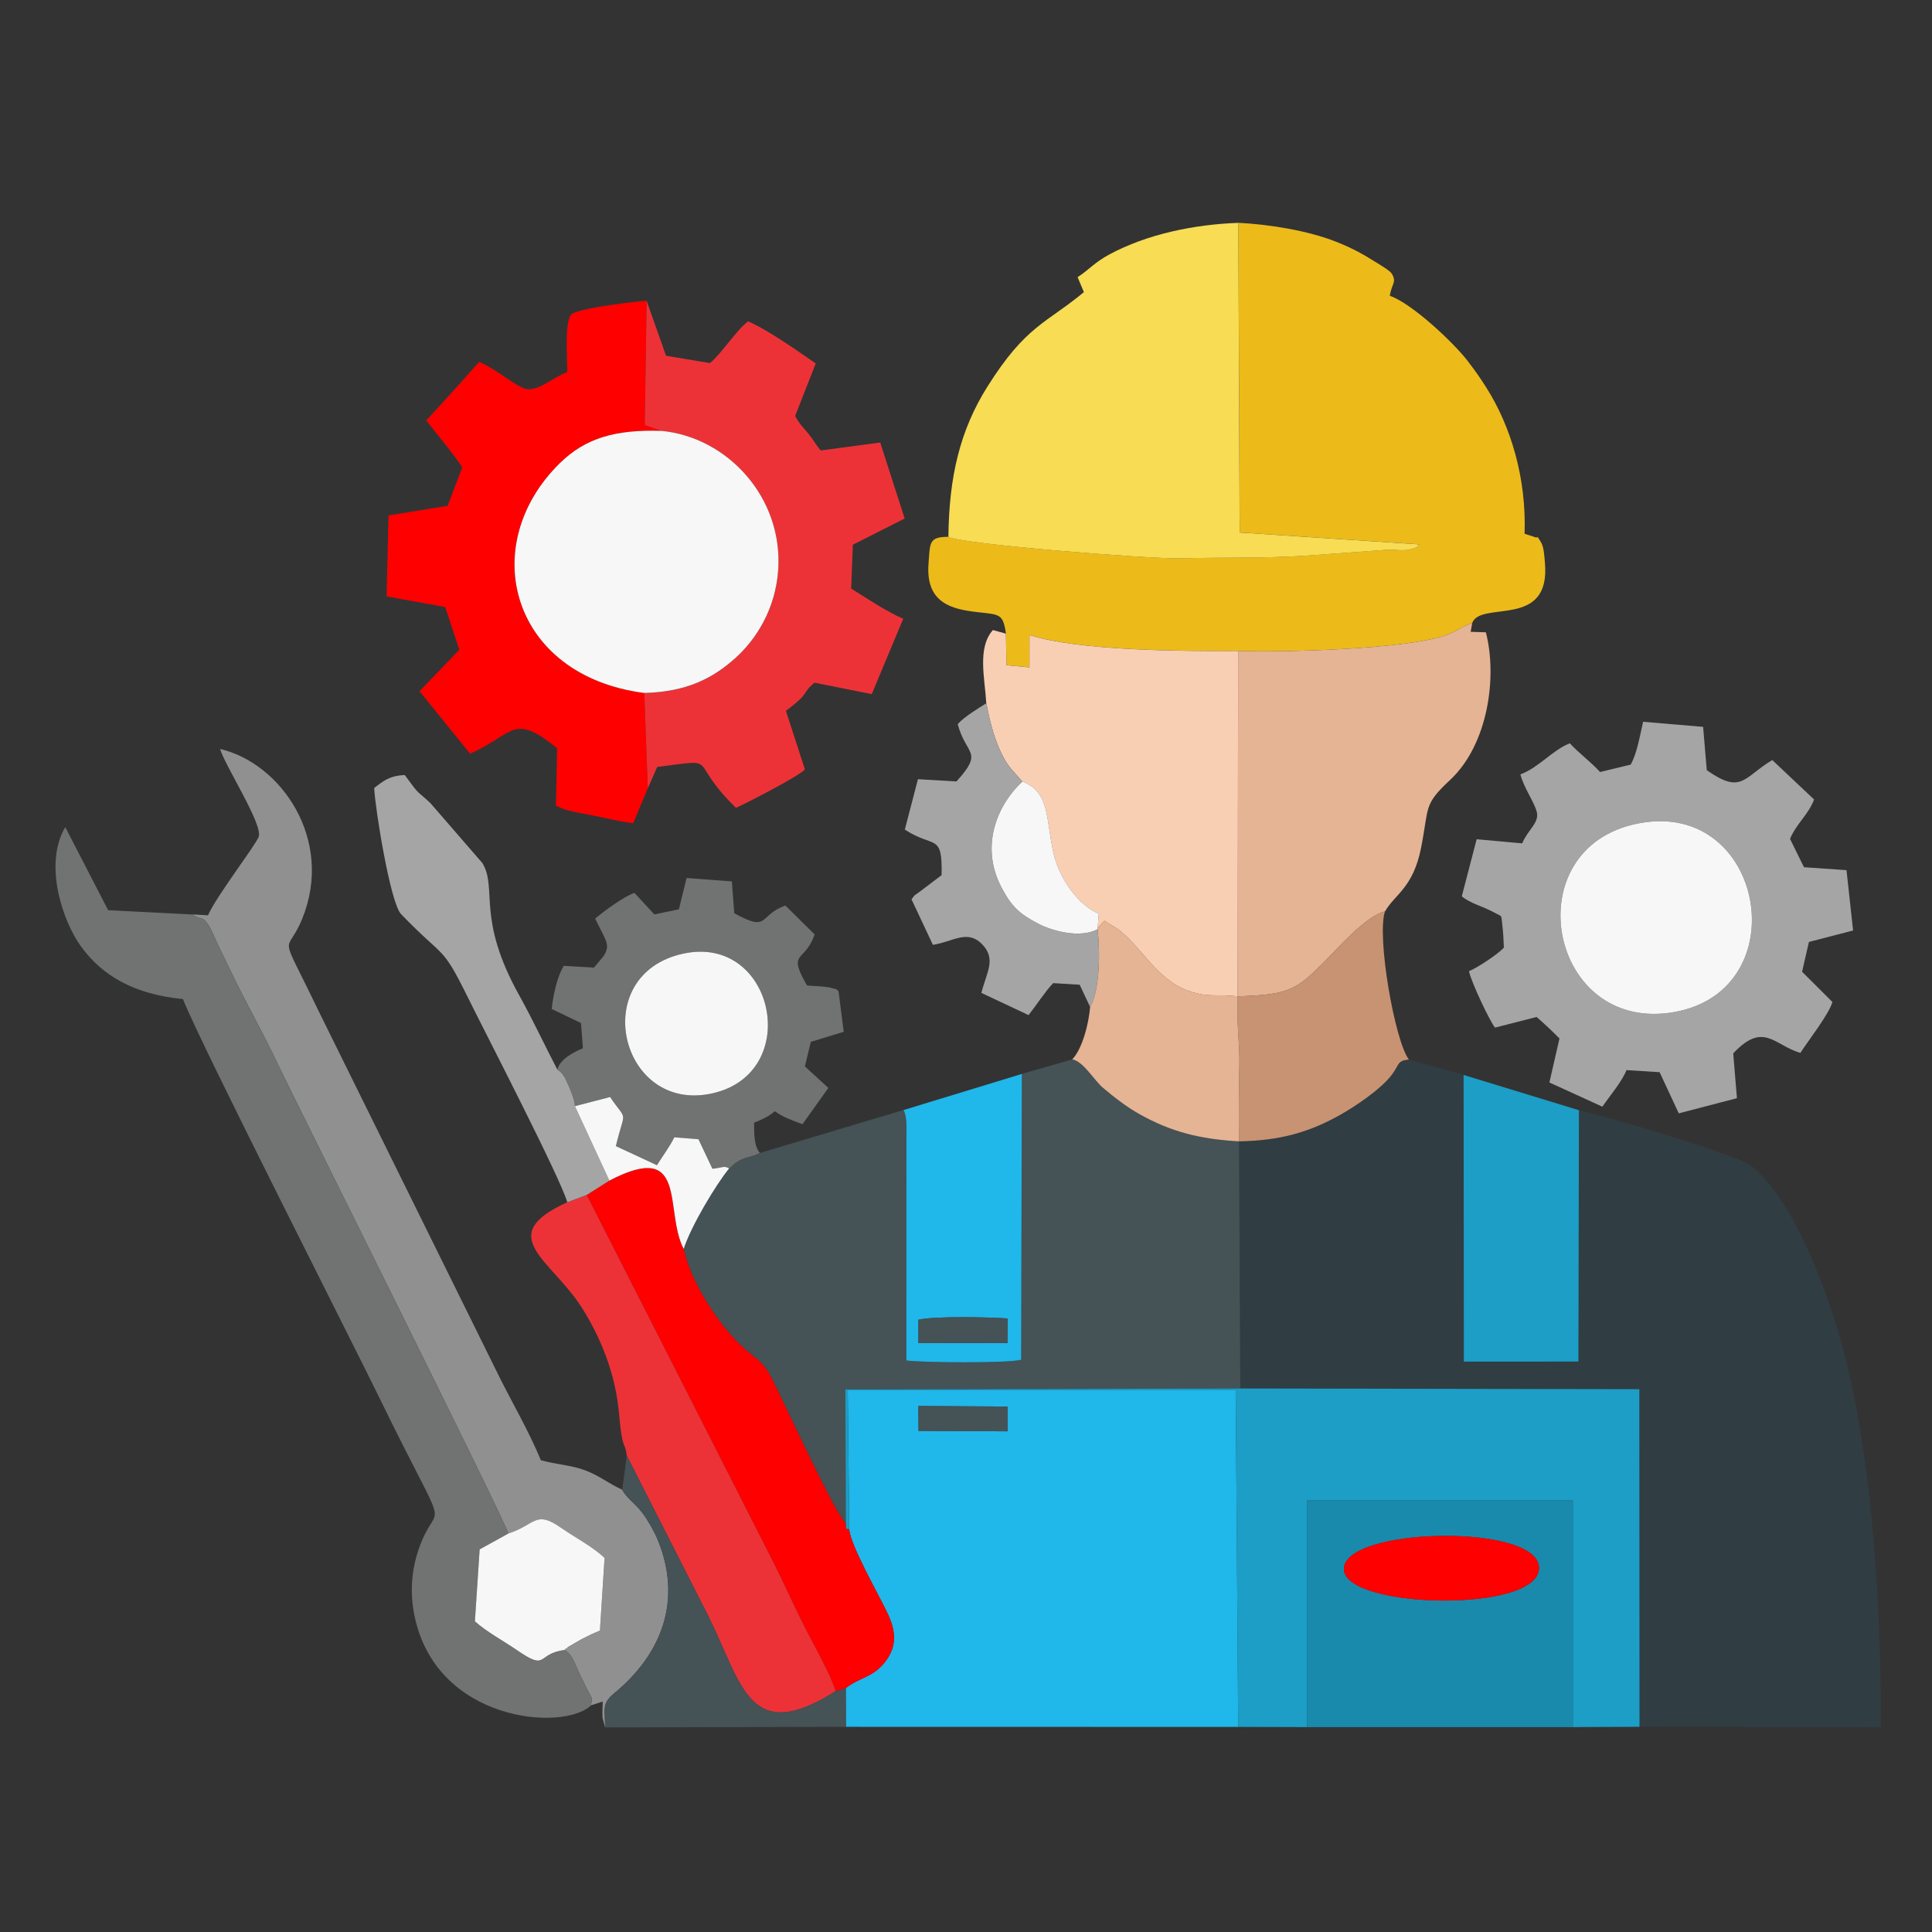 <?xml version="1.0" encoding="UTF-8"?>
<!DOCTYPE svg PUBLIC "-//W3C//DTD SVG 1.1//EN" "http://www.w3.org/Graphics/SVG/1.1/DTD/svg11.dtd">
<!-- Creator: CorelDRAW 2021.5 -->
<svg xmlns="http://www.w3.org/2000/svg" xml:space="preserve" width="0.667in" height="0.667in" version="1.1" style="shape-rendering:geometricPrecision; text-rendering:geometricPrecision; image-rendering:optimizeQuality; fill-rule:evenodd; clip-rule:evenodd"
viewBox="0 0 666.66 666.66"
 xmlns:xlink="http://www.w3.org/1999/xlink"
 xmlns:xodm="http://www.corel.com/coreldraw/odm/2003">
 <rect x="0" y="0" width="666.66" height="666.66" fill="#333333" stroke="none"/>
 <defs>
  <style type="text/css">
   <![CDATA[
    .fil12 {fill:#ED3237}
    .fil15 {fill:#ED3237}
    .fil14 {fill:#198AAC}
    .fil5 {fill:#1C9EC6}
    .fil1 {fill:#20B7EA}
    .fil0 {fill:#303D43}
    .fil3 {fill:#455256}
    .fil10 {fill:#717272}
    .fil7 {fill:#909091}
    .fil6 {fill:#A5A5A5}
    .fil16 {fill:#C89373}
    .fil8 {fill:#E5B494}
    .fil2 {fill:#ECBB1A}
    .fil4 {fill:#F7DC54}
    .fil13 {fill:#F7F7F7}
    .fil9 {fill:#F9CFB3}
    .fil11 {fill:red}
   ]]>
  </style>
 </defs>
 <g id="Layer_x0020_1">
  <path class="fil0" d="M427.54 393.85l0.45 85.26 137.69 0.24 0.06 116.5 83.31 0.11c0,-45.04 -3.33,-102.07 -16.43,-142.01 -5.36,-16.34 -15.12,-40.67 -27.89,-51.33 -5.11,-4.26 -51.04,-17.62 -59.89,-19.54l-0.17 86.74 -39.54 0.02 -0.09 -98.93 -18.88 -5.33c-4.13,0.44 -3.2,1.71 -5.9,5.3 -3.69,4.89 -12.52,10.88 -18.25,14.06 -10.41,5.77 -20.32,8.63 -34.46,8.89z"/>
  <path class="fil1" d="M316.91 485.16l30.74 0.19 0 8.54 -30.69 -0.16 -0.06 -8.57zm-23.87 42.52c0.41,5.71 10.52,23.13 13.39,29.37 2.97,6.44 2.96,11.7 -1.46,16.95 -4.16,4.96 -8.29,4.74 -13.13,8.51l0.04 13.35 135.39 0.03 -0.86 -116.18 -133.88 -0 0.51 47.97z"/>
  <path class="fil2" d="M327.28 185.24c-6.83,-0.03 -6.35,2.07 -6.89,9.35 -0.97,13.4 7.83,15.63 16.99,16.65 7.66,0.85 8.71,0.52 9.74,7.39l0.19 10.89 7.94 0.75 0.01 -11.16c16.8,5.41 52.36,5.64 71.98,5.49 12.85,0.58 59.18,-0.39 72.57,-5.75 3.53,-1.41 4.47,-2.65 8.2,-3.89 2.99,-7.88 27.17,2.29 25.08,-20.8 -0.2,-2.17 -0.3,-5.48 -1.46,-7.23 -2.09,-3.15 -0.04,-0.67 -2.46,-1.75l-3.09 -0.99c0.66,-19.3 -4.77,-37.14 -13.21,-50.46 -2.34,-3.7 -3.74,-5.63 -6.44,-9.18 -4.53,-5.96 -19.04,-19.78 -26.87,-22.49 0.68,-4.32 2.48,-4.55 0.72,-7.59 -0.66,-1.13 -4.35,-3.24 -6.14,-4.37 -4,-2.52 -7.82,-4.6 -13.09,-6.68 -9.5,-3.76 -22.6,-5.96 -33.72,-6.54l0.45 106.85 62.09 4.1c-2.01,1.86 0.39,0.48 -2.52,1.49 -1.7,0.59 -1.2,0.39 -2.94,0.5 -1.16,0.08 -3.76,-0.17 -5.31,-0.16l-29.19 2.13c-14.38,0.88 -28.22,0.47 -42.7,0.86 -10.2,0.27 -76.1,-4.93 -79.91,-7.43z"/>
  <path class="fil3" d="M352.59 370.56l-0.23 98.64c-4.82,1.22 -33.93,1.01 -39.63,0.23l0.02 -76.76c0.03,-2.81 0.32,-7.13 -0.98,-9.66l-49.57 14.84 -1.42 0.61c-3.65,1.36 -5.2,0.78 -9.17,4.71 -4.59,5.6 -13.12,19.83 -15.7,27.77 2.69,12.46 13.31,28.01 21.78,35.13 4.28,3.6 5.74,3.9 8.82,9.95 4.2,8.25 21.49,46.19 25.35,49.63l-0.15 -46.2 136.28 -0.34 -0.45 -85.26c-13.75,-0.8 -23.49,-3.37 -34.12,-9.27 -4.76,-2.64 -9.24,-6.19 -12.75,-9.16 -3.31,-2.8 -6.77,-9.13 -10.67,-9.87l-17.41 5z"/>
  <path class="fil4" d="M327.28 185.24c3.81,2.5 69.71,7.7 79.91,7.43 14.49,-0.39 28.33,0.02 42.7,-0.86l29.19 -2.13c1.55,-0.01 4.15,0.24 5.31,0.16 1.74,-0.12 1.25,0.09 2.94,-0.5 2.91,-1.01 0.51,0.37 2.52,-1.49l-62.09 -4.1 -0.45 -106.85c-15.16,0.52 -31.56,3.89 -44.6,10.95 -5.2,2.82 -7,5.31 -10.87,7.78l2.17 5.17c-13.04,10.83 -19.96,11.44 -33.27,32.58 -9.47,15.04 -13.27,31.1 -13.48,51.87z"/>
  <path class="fil5" d="M291.86 525.66c0.14,3.05 -0.39,1.59 1.17,2.02l-0.51 -47.97 133.88 0 0.86 116.18 23.72 0.07 0 -78.19 91.74 0 0 78.19 23.02 -0.11 -0.06 -116.5 -137.69 -0.24 -136.28 0.34 0.15 46.2z"/>
  <path class="fil6" d="M567.61 283.75c42.3,-5.96 52.45,59.99 8.16,65.77 -42.55,5.55 -53.22,-59.42 -8.16,-65.77zm-42.97 -16.53c1.21,4.7 4.51,9.01 5.61,12.82 1.09,3.78 -3.05,6.24 -5,10.97l-15.71 -1.42 -5.13 19.69c2.82,2.42 7.2,3.43 10.96,5.48 3.32,1.82 2.5,0.44 3.08,4.92 0.26,1.98 0.39,5.27 0.48,7.32 -2.06,2.26 -9.24,7.02 -12.03,8.1 0.69,3.69 7.32,17.59 8.98,19.49l14.34 -3.67c2.74,2.38 5.12,4.62 7.9,7.41l-3.48 15.19 18.28 8.35c2.41,-3.53 6.72,-8.57 8.32,-12.62l11.43 0.72 6.61 14.2 20.07 -5.23 -1.28 -15.47c10.48,-11.12 14.06,-2.84 23.17,-0.15 2.56,-4.02 9.87,-13.33 11.06,-17.57l-10.47 -10.44 2.36 -10.28 15.24 -3.95 -2.27 -20.82 -14.68 -1.02 -4.81 -9.78c2.12,-5.17 6.38,-8.39 8.3,-13.59l-14.42 -13.6c-9.94,5.89 -10.44,12.03 -22.61,3.49l-1.26 -14.95 -20.7 -1.75c-1.12,4.79 -2.09,10.87 -4.3,14.78l-10.56 2.55c-3.36,-3.7 -7.13,-6.3 -10.43,-9.91 -5.98,2.33 -10.79,8.44 -17.04,10.72z"/>
  <path class="fil7" d="M66.3 315.53c3.98,2.53 3.18,0.09 5.74,3.85 0.91,1.34 2.54,5.38 3.34,6.99 2.23,4.5 4.02,8.37 6.49,13.35 4.11,8.28 9.45,17.82 13.65,26.73 6.21,13.17 78.43,157.41 79.87,162.73 9.46,-3.06 9.33,-8.17 18.13,-2.03 4.87,3.39 11.02,6.56 15.09,10.45l-1.6 25.07c-2.37,0.98 -3.64,1.59 -6.31,2.94l-4.7 2.71c-0.14,0.1 -0.5,0.71 -0.6,0.52 -0.1,-0.19 -0.41,0.34 -0.59,0.54 2.78,1.45 3.8,5.39 5.28,8.42 0.89,1.81 1.61,3.24 2.43,4.94 1.67,3.46 1.98,2.47 1.4,5.72l4.06 -1.33c-0.03,1.68 -0.21,4.09 -0.05,5.7l0.87 3.24c0,-6.52 -1.28,-8.13 3.2,-11.83 16.74,-13.81 23.4,-32.47 14.91,-53.01 -1.25,-3.02 -3.64,-7.09 -5.31,-9.26 -2.46,-3.21 -5.6,-5.26 -6.91,-7.94 -4.64,-2.06 -7.61,-4.72 -12.82,-6.69 -4.79,-1.8 -9.89,-1.96 -15.26,-3.48 -4.25,-10.46 -10.74,-21.27 -15.57,-31.31l-61.38 -124.24c-13.87,-28.92 -10.87,-17.78 -5.37,-31.3 11.09,-27.25 -7.33,-53.69 -28.37,-58.57 1.98,6.23 14.74,25.95 13.37,30.24 -0.84,2.64 -14.97,21.05 -17.51,27.16l-5.48 -0.31z"/>
  <path class="fil8" d="M427.24 224.6l-0.14 119.19c17.46,-0.51 20.11,-2.21 29.31,-11.34 4.73,-4.69 14.79,-16.43 21.5,-17.95 3.44,-5.99 9.73,-8.11 12.47,-22.05 2.8,-14.26 0.73,-14.68 10.02,-23.35 13.07,-12.2 16.33,-35.52 12.31,-50.92l-5.24 -0.16 0.53 -3.06c-3.74,1.25 -4.67,2.48 -8.2,3.89 -13.39,5.37 -59.72,6.33 -72.57,5.75z"/>
  <path class="fil9" d="M340.34 242.67c1.09,5.66 2.34,10.69 4.38,15.45 2.82,6.58 4.69,7.53 8.06,11.58 9.65,3.61 8.04,13.04 10.76,24.79 2.17,9.33 9.11,18.22 15.61,20.8l-0.43 5.35c0.17,-0.3 0.65,-1.11 0.78,-1.26l1.04 -1.14c0.11,-0.11 0.4,-0.35 0.59,-0.53 1.99,1.47 3.08,1.72 5.07,3.27 7.91,6.13 13.09,17.11 23.79,20.89 7.13,2.52 9.7,1.04 17.1,1.94l0.14 -119.19c-19.62,0.15 -55.18,-0.08 -71.98,-5.49l-0.01 11.16 -7.94 -0.75 -0.19 -10.89 -4.5 -1.24c-5.46,6.18 -2.77,16.59 -2.28,25.28z"/>
  <path class="fil10" d="M203.92 588.46c0.58,-3.26 0.27,-2.26 -1.4,-5.72 -0.82,-1.71 -1.54,-3.13 -2.43,-4.94 -1.48,-3.02 -2.49,-6.96 -5.28,-8.42 -9.9,1.2 -5.56,7.52 -16.46,0.02 -4.39,-3.02 -10.57,-6.37 -14.48,-9.92l1.64 -24.82 9.88 -5.46c-1.44,-5.32 -73.66,-149.56 -79.87,-162.73 -4.2,-8.91 -9.54,-18.44 -13.65,-26.73 -2.47,-4.98 -4.26,-8.85 -6.49,-13.35 -0.8,-1.61 -2.43,-5.65 -3.34,-6.99 -2.56,-3.76 -1.76,-1.32 -5.74,-3.85l-28.98 -1.47 -14.8 -28.67c-7.55,12.74 -0.94,32.49 5.52,41.3 7.36,10.05 18.33,16.4 35.08,18.03 6.3,15.92 58.48,118.44 67.81,137.61 25.63,52.65 20.25,32.83 13.57,52.14 -2.42,6.98 -3.1,14.65 -1.6,22.43 7.2,37.39 51.61,40.65 61.02,31.55z"/>
  <path class="fil11" d="M223.54 271.99l-1.22 -32.87c-46.03,-5.96 -58.04,-50.89 -29.18,-79.26 8.98,-8.83 19.48,-11.69 35.13,-11.18l-5.78 -2.03 0.64 -42.88c-4.35,0.35 -21.41,2.28 -25.59,4.4 -2.93,1.48 -1.76,16.15 -1.79,20.23 -4.89,1.63 -10.89,7.64 -15.38,5.44 -4.96,-2.43 -9.33,-6.52 -15.03,-8.96l-9.32 10.41c-1.72,1.89 -8.71,9.59 -8.94,9.73 4.17,5.58 8.23,10 12.44,16.22l-5.06 13.3 -20.39 3.31 -0.67 27.95 20.22 3.66 4.88 14.74 -13.75 14.31 17.46 21.55c15.35,-6.81 14.6,-14.37 30.04,-1.87l-0.42 19.81c4,2.07 8.23,2.45 12.86,3.4 4.33,0.89 9.29,2.14 13.81,2.65l5.04 -12.07z"/>
  <path class="fil12" d="M228.27 148.69c22.71,2.14 42.01,22.96 40.25,48.06 -0.96,13.74 -7.84,24.05 -14.6,30.18 -7.98,7.23 -17.04,11.81 -31.6,12.2l1.22 32.87 3.25 -7.37c22.63,-2.78 9.7,-2.91 27.16,14.12 3.82,-1.67 21.58,-10.86 23.8,-13.24l-6.56 -20.23c8.56,-6.35 5.3,-5.93 9.86,-9.72l19.76 3.96 10.86 -26.02c-5.5,-2.28 -13.07,-7.37 -17.96,-10.41l0.57 -15.12 17.89 -9.05 -8.44 -26.22 -20.54 2.74c-2.28,-2.81 -2.34,-3.46 -4.17,-5.7 -1.97,-2.4 -2.95,-3.15 -4.65,-6.2l7.11 -18.13c-6.26,-4.27 -15.96,-11.28 -23.35,-14.53 -4.13,3.15 -9.41,11.46 -13.16,14.41l-15.15 -2.54 -6.69 -18.96 -0.64 42.88 5.78 2.03z"/>
  <path class="fil13" d="M222.32 239.12c14.56,-0.39 23.62,-4.98 31.6,-12.2 6.76,-6.13 13.64,-16.44 14.6,-30.18 1.76,-25.09 -17.54,-45.91 -40.25,-48.06 -15.65,-0.51 -26.16,2.35 -35.13,11.18 -28.85,28.37 -16.85,73.3 29.18,79.26z"/>
  <path class="fil14" d="M463.75 541.76c-1.2,-14.73 66.49,-16.34 67.3,-1 0.83,15.91 -66.19,14.53 -67.3,1zm-12.77 54.21l91.74 0 0 -78.19 -91.74 0 0 78.19z"/>
  <path class="fil11" d="M210.26 407.38l-7.81 4.95 64.81 127.53c3.44,6.89 6.11,13.02 10.59,21.94 2.79,5.55 8.93,16.3 10.46,21.74l3.52 -1.03c4.85,-3.77 8.97,-3.55 13.13,-8.51 4.41,-5.26 4.43,-10.52 1.46,-16.95 -2.87,-6.24 -12.98,-23.66 -13.39,-29.37 -1.56,-0.44 -1.04,1.03 -1.17,-2.02 -3.86,-3.45 -21.15,-41.39 -25.35,-49.63 -3.08,-6.05 -4.55,-6.35 -8.82,-9.95 -8.46,-7.12 -19.08,-22.67 -21.78,-35.13 -6.86,-13.24 1.81,-37.88 -25.65,-23.56z"/>
  <path class="fil15" d="M195.75 414.85c-25.51,11.55 -5.59,19.7 4.97,36.3 4.26,6.69 7.93,14.32 10.37,22.96 1.24,4.38 2.13,9.24 2.54,13.89 1.17,13.31 1.92,8.72 2.66,14.29l28.08 55.27c11.79,23.57 13.95,45.03 43.95,26 -1.52,-5.44 -7.67,-16.2 -10.46,-21.74 -4.48,-8.92 -7.15,-15.06 -10.59,-21.94l-64.81 -127.53 -6.71 2.52z"/>
  <path class="fil10" d="M235.96 329.02c31.27,-6.59 41.23,41.16 9.92,48.24 -32.01,7.24 -43.41,-41.19 -9.92,-48.24zm-43.63 40.09c1.4,1.09 1.19,0.68 2.53,2.71 0.1,0.16 1.3,2.76 1.39,2.98 1.07,2.61 1.83,4.27 2.14,6.9l12.15 -3.15c6.14,9.06 5.2,3.59 2,16.94l14.16 6.59c2.02,-3.26 4.51,-6.5 5.99,-9.63l8.35 0.67 4.81 10.18c3.46,-0.31 3.93,-1.18 5.78,-0.12 3.96,-3.93 5.52,-3.35 9.17,-4.71l1.42 -0.61c-2.19,-2.59 -1.91,-6.89 -2.03,-10.44 13.41,-5.36 0.2,-5.31 16.71,0.5l8.94 -12.52 -8.11 -7.43 2.06 -8.46 11.35 -3.48 -1.8 -14.02c-1.5,-1.16 0.26,-0.31 -2.26,-1.04 -1.14,-0.33 -1.65,-0.36 -2.84,-0.5 -1.7,-0.21 -3.94,-0.24 -5.77,-0.42 -6.99,-12.12 -0.74,-7.7 2.63,-17.62l-10.09 -9.96c-9.46,3.35 -5.39,9.43 -17.65,2.64l-0.82 -10.97 -15.63 -1.17 -2.65 10.8 -8.46 1.76 -6.87 -7.42c-3.7,1.2 -10.88,6.58 -13.56,8.87 3.87,7.96 5.44,9.16 2.78,13.09l-3.19 3.82 -10.42 -0.62c-2.28,3.7 -3.61,9.86 -4.17,14.89l10.11 4.85 0.66 8.72c-3.02,1.2 -8.1,3.82 -8.8,7.39z"/>
  <polygon class="fil5" points="544.83,383.09 505.03,370.93 505.12,469.85 544.66,469.83 "/>
  <path class="fil13" d="M567.61 283.75c-45.06,6.35 -34.39,71.32 8.16,65.77 44.29,-5.78 34.14,-71.73 -8.16,-65.77z"/>
  <path class="fil1" d="M316.91 455.41c4.94,-1.31 24.86,-0.91 30.75,-0.45l-0.02 8.47 -30.73 0.02 0 -8.04zm-5.13 -72.39c1.3,2.52 1,6.85 0.98,9.66l-0.02 76.76c5.7,0.78 34.8,0.99 39.63,-0.23l0.23 -98.64 -40.81 12.46z"/>
  <path class="fil6" d="M195.75 414.85l6.71 -2.52 7.81 -4.95 -11.88 -25.69c-0.3,-2.63 -1.06,-4.29 -2.14,-6.9 -0.09,-0.22 -1.28,-2.82 -1.39,-2.98 -1.33,-2.03 -1.13,-1.63 -2.53,-2.71 -3.76,-7.15 -8.47,-17.22 -13.13,-25.58 -14.95,-26.8 -7.44,-36.88 -12.74,-45.7l-17.95 -20.7c-5.11,-4.83 -3.34,-2.12 -8.84,-9.68 -5.44,0.23 -7.56,2.2 -10.55,4.45 0.27,6.76 5.53,39.64 9.27,43.53 15.36,15.99 13.78,9.97 23.15,28.95 6,12.17 31.74,61.89 34.21,70.48z"/>
  <path class="fil16" d="M427.09 343.78c-0.5,8.91 0.73,16.08 0.57,23.81 -0.18,8.74 -0.27,17.5 -0.13,26.25 14.14,-0.26 24.05,-3.12 34.46,-8.89 5.74,-3.18 14.56,-9.17 18.25,-14.06 2.7,-3.59 1.78,-4.87 5.9,-5.3 -4.84,-6.34 -11.15,-42.35 -8.24,-51.1 -6.71,1.52 -16.78,13.26 -21.5,17.95 -9.2,9.13 -11.85,10.83 -29.31,11.34z"/>
  <path class="fil6" d="M376.16 347.46c3.38,-5.77 3.48,-19.23 2.57,-26.83 -6.03,3.28 -15.7,0.63 -20.55,-1.92 -6.39,-3.35 -9.19,-5.94 -12.6,-12.45 -7.76,-14.8 -0.96,-29.03 7.2,-36.56 -3.37,-4.05 -5.24,-5 -8.06,-11.58 -2.04,-4.76 -3.29,-9.8 -4.38,-15.45 -2.65,1.65 -7.65,4.69 -9.87,7.2 2.91,10.96 9.13,9.2 -0.43,19.78l-13.29 -0.78 -4.53 17.39c10.2,6.67 12.99,0.98 12.69,15.72l-7.75 5.86c-2.31,1.8 -0.88,0.22 -2.63,2.48l7.38 15.71c6.89,-1.08 11.77,-5.31 16.77,-0.42 5.32,5.2 1.73,9.87 -0.04,17l16.28 7.66c2.94,-3.73 5.48,-7.82 8.48,-11.03l9.16 0.55 3.59 7.65z"/>
  <path class="fil8" d="M378.73 320.63c0.92,7.6 0.81,21.06 -2.57,26.83 -0.48,5.89 -2.74,14.56 -6.17,18.09 3.91,0.73 7.36,7.06 10.67,9.87 3.51,2.97 7.98,6.52 12.75,9.16 10.63,5.91 20.37,8.47 34.12,9.27 -0.14,-8.76 -0.05,-17.51 0.13,-26.25 0.16,-7.73 -1.07,-14.9 -0.57,-23.81 -7.4,-0.9 -9.97,0.58 -17.1,-1.94 -10.69,-3.78 -15.88,-14.76 -23.79,-20.89 -2,-1.55 -3.08,-1.8 -5.07,-3.27 -0.2,0.18 -0.49,0.42 -0.59,0.53l-1.04 1.14c-0.13,0.15 -0.6,0.96 -0.78,1.26z"/>
  <path class="fil13" d="M235.96 329.02c-33.49,7.06 -22.09,55.48 9.92,48.24 31.31,-7.08 21.35,-54.83 -9.92,-48.24z"/>
  <path class="fil3" d="M214.69 514.03c1.31,2.68 4.44,4.73 6.91,7.94 1.67,2.18 4.07,6.24 5.31,9.26 8.49,20.54 1.82,39.19 -14.91,53.01 -4.48,3.7 -3.2,5.31 -3.2,11.83l83.08 -0.2 -0.04 -13.35 -3.52 1.03c-30,19.02 -32.16,-2.43 -43.95,-26l-28.08 -55.27 -1.59 11.75z"/>
  <path class="fil13" d="M175.39 529.18l-9.88 5.46 -1.64 24.82c3.92,3.55 10.09,6.9 14.48,9.92 10.89,7.5 6.56,1.19 16.46,-0.02 0.18,-0.2 0.5,-0.72 0.59,-0.54 0.1,0.19 0.46,-0.42 0.6,-0.52l4.7 -2.71c2.67,-1.35 3.94,-1.96 6.31,-2.94l1.6 -25.07c-4.08,-3.89 -10.23,-7.06 -15.09,-10.45 -8.81,-6.15 -8.68,-1.03 -18.13,2.03z"/>
  <path class="fil11" d="M463.75 541.76c1.11,13.53 68.13,14.91 67.3,-1 -0.8,-15.34 -68.5,-13.73 -67.3,1z"/>
  <path class="fil13" d="M378.73 320.63l0.43 -5.35c-6.5,-2.57 -13.44,-11.46 -15.61,-20.8 -2.72,-11.74 -1.11,-21.18 -10.76,-24.79 -8.16,7.53 -14.96,21.76 -7.2,36.56 3.41,6.5 6.2,9.1 12.6,12.45 4.85,2.54 14.52,5.2 20.55,1.92z"/>
  <path class="fil13" d="M198.38 381.69l11.88 25.69c27.46,-14.32 18.79,10.32 25.65,23.56 2.58,-7.94 11.11,-22.17 15.7,-27.77 -1.85,-1.06 -2.33,-0.2 -5.78,0.12l-4.81 -10.18 -8.35 -0.67c-1.48,3.13 -3.97,6.38 -5.99,9.63l-14.16 -6.59c3.2,-13.35 4.14,-7.89 -2,-16.94l-12.15 3.15z"/>
  <path class="fil3" d="M316.91 463.44l30.73 -0.02 0.02 -8.47c-5.89,-0.46 -25.81,-0.86 -30.75,0.45l0 8.04z"/>
  <polygon class="fil3" points="316.96,493.73 347.65,493.89 347.65,485.35 316.91,485.16 "/>
 </g>
</svg>

